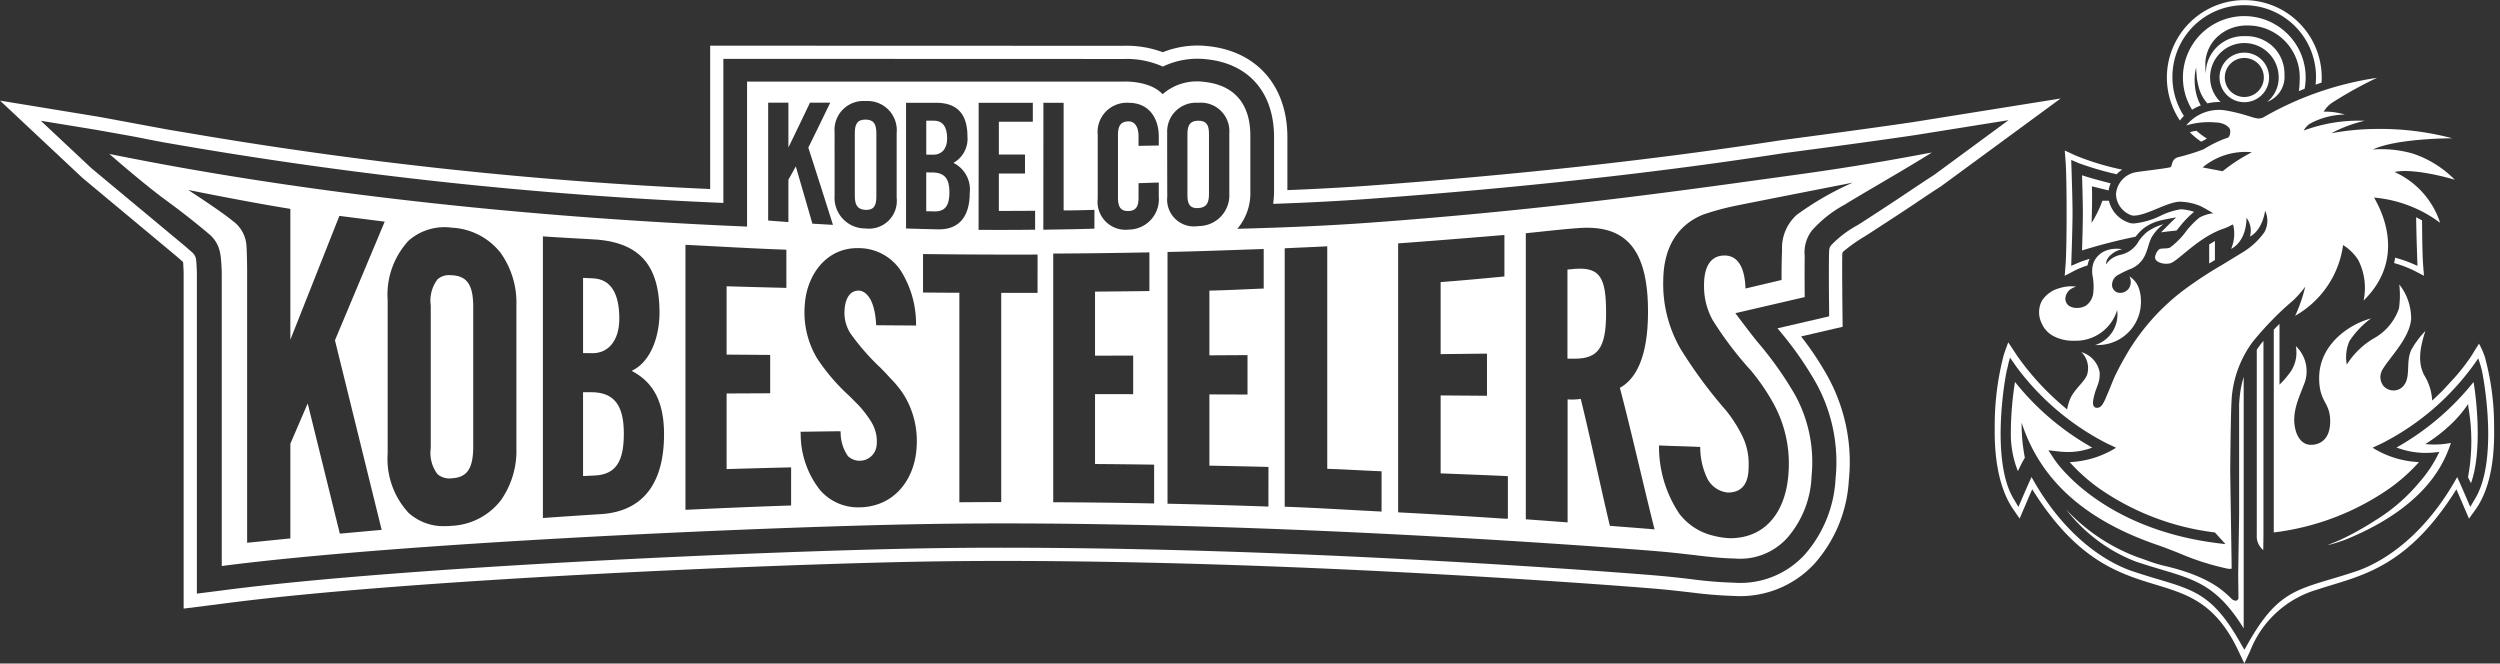 <svg xmlns="http://www.w3.org/2000/svg" xmlns:xlink="http://www.w3.org/1999/xlink" width="211" height="56" viewBox="0 0 211 56">
  <rect x="0" y="0" width="211" height="56" fill="#333333" stroke="none"/>
  <defs>
    <clipPath id="clip-logo">
      <rect width="211" height="56"/>
    </clipPath>
  </defs>
  <g id="logo" clip-path="url(#clip-logo)">
    <g id="グループ_6" data-name="グループ 6" transform="translate(-569.238 -418.196)">
      <g id="グループ_4" data-name="グループ 4" transform="translate(737.591 418.196)">
        <g id="グループ_2" data-name="グループ 2" transform="translate(3.745 18.921)">
          <g id="グループ_1" data-name="グループ 1">
            <path id="パス_1" data-name="パス 1" d="M753.551,437.306a3.872,3.872,0,0,0-1,1.114c-.232.461-.31.973-.533,1.461a2.253,2.253,0,0,1-1.272,1.215,8.225,8.225,0,0,0-1.118.552.942.942,0,0,0-.405.9.7.7,0,0,0,.342.477.738.738,0,0,0,.371.077.886.886,0,0,0,.734-.433,1,1,0,0,0,.033-.906l-.021-.049a1.933,1.933,0,0,1,.718.8,3.115,3.115,0,0,1,.249,1.148,3.639,3.639,0,0,1-3.588,3.845c-.088,0-.178,0-.27,0a2.7,2.7,0,0,0,1.855-2.95,3.635,3.635,0,0,1-3.6,2.585,3.53,3.53,0,0,1-1.67-.34,2.16,2.16,0,0,1-1.09-1.114,2.087,2.087,0,0,1,0-1.9,2.51,2.51,0,0,1,1.467-1.076,3.6,3.6,0,0,1,.929-.164,4.273,4.273,0,0,1,.507.027,1.977,1.977,0,0,0-.485.224,1.083,1.083,0,0,0-.419.692.73.73,0,0,0,.369.747,1.222,1.222,0,0,0,.635.136,1.46,1.46,0,0,0,.732-.2,1.509,1.509,0,0,0,.61-1.059,5.041,5.041,0,0,0-.058-1.452,2.2,2.2,0,0,1,.1-1.156,1.853,1.853,0,0,1,1.119-1,2.338,2.338,0,0,1,.714-.127,2.712,2.712,0,0,1,.573.041,1.9,1.9,0,0,0-.935.451,1.193,1.193,0,0,0-.388.526,1.355,1.355,0,0,0-.063.309,3.019,3.019,0,0,1,.4-.432,2.232,2.232,0,0,1,.811-.378,2.315,2.315,0,0,0,1.565-1.162,3.744,3.744,0,0,1,.711-.779,4.36,4.36,0,0,1,1.376-.647" transform="translate(-743.057 -437.306)" fill="#fff"/>
          </g>
        </g>
        <g id="グループ_3" data-name="グループ 3">
          <path id="パス_2" data-name="パス 2" d="M760.533,422.683a2.091,2.091,0,1,0,2.09,2.091A2.093,2.093,0,0,0,760.533,422.683Zm0,3.743a1.647,1.647,0,1,1,1.646-1.647A1.649,1.649,0,0,1,760.533,426.426Z" transform="translate(-739.465 -418.24)" fill="#fff"/>
          <path id="パス_3" data-name="パス 3" d="M761.615,448v15.636a1.516,1.516,0,0,0,.547,1.276c.006-.364.012-.772.016-1.174V447.255c-.143.17-.275.337-.393.5C761.725,447.835,761.672,447.92,761.615,448Z" transform="translate(-739.496 -418.484)" fill="#fff"/>
          <path id="パス_4" data-name="パス 4" d="M774.659,440.542a12.738,12.738,0,0,0-1.248-.417c-.023.151-.053.3-.087.456a10.108,10.108,0,0,1,1.66.627l.857.447-.074-.963c-.05-.663-.079-2.138-.085-3.708-.155-.088-.324-.179-.5-.27.013,1.167.074,3.013.088,3.416l.021.6,0,.083-.077-.033Z" transform="translate(-739.612 -418.379)" fill="#fff"/>
          <path id="パス_5" data-name="パス 5" d="M755.058,428.367a2.286,2.286,0,0,1,.331-.385,6.06,6.06,0,1,1,11.115-2.64c.165-.058.332-.117.5-.174.01-.146.016-.292.016-.439a6.534,6.534,0,1,0-12.013,3.572C755.024,428.325,755.043,428.344,755.058,428.367Z" transform="translate(-739.42 -418.196)" fill="#fff"/>
          <path id="パス_6" data-name="パス 6" d="M765.592,425.7a5.18,5.18,0,1,0-9.5,1.77,4.475,4.475,0,0,1,.734-.359,4.285,4.285,0,0,1-.464-1.4,5.536,5.536,0,0,1-.048-1,2.673,2.673,0,0,1,.041-.412l.075-.4.029.411.034.473a7.182,7.182,0,0,0,.179.853,3.251,3.251,0,0,0,.714,1.3,4.3,4.3,0,0,1,1-.118c.038,0,.076,0,.115.006a2.894,2.894,0,1,1,4.9-2.085,2.622,2.622,0,0,1-.967,2.068,2.265,2.265,0,0,0,1.457-2.3,3.2,3.2,0,0,0-.908-2.3,3.267,3.267,0,0,0-2.345-.947l-.1,0a3.2,3.2,0,0,0-3.222,2.494l-.082.647-.024-.651a3.21,3.21,0,0,1,.9-2.32,3.611,3.611,0,0,1,2.624-1.069h.018a4.378,4.378,0,0,1,4.42,4.627,6.025,6.025,0,0,1-.068.911C765.262,425.836,765.424,425.769,765.592,425.7Z" transform="translate(-739.434 -418.21)" fill="#fff"/>
          <path id="パス_7" data-name="パス 7" d="M748.965,434.416a2.638,2.638,0,0,1,.168-.6c-.914-.228-1.78-.469-2.413-.678.027.859.069,2.341.069,3.172,0,.784-.037,2.143-.069,3.172a46.229,46.229,0,0,1,4.521-1.161,4.091,4.091,0,0,1,.688-.716,3.958,3.958,0,0,1,1.471-.668c.352-.087.953-.192,1.276-.243-.145.11-.709.676-.892.864-.113.113-.252.243-.39.394.445-.059.882-.11,1.3-.15.083-.1.172-.208.271-.332l.092-.114a8.066,8.066,0,0,1,1.12-1.133,4.106,4.106,0,0,0-1.09-.215h-.04a6.083,6.083,0,0,0-1.691.541,6.51,6.51,0,0,1-2.253.654,1.82,1.82,0,0,1-.259-.017,2.554,2.554,0,0,1-1.854-1.9l-.55,0a10.207,10.207,0,0,1-.813,1.714l-.1.154.006-.186c0-.019.064-1.965.02-2.825l0-.072.069.018C747.625,434.084,748.24,434.243,748.965,434.416Z" transform="translate(-739.349 -418.344)" fill="#fff"/>
          <path id="パス_8" data-name="パス 8" d="M745.242,441.6l.856-.447a7.638,7.638,0,0,1,1.073-.43,2.431,2.431,0,0,1,.12-.431c.016-.043.038-.084.057-.127-.4.124-.724.235-.925.321l-.554.24-.076.033,0-.083.021-.6c0-.022.089-2.59.089-3.786s-.088-3.764-.089-3.787l-.021-.6,0-.084.076.034.554.239a26.307,26.307,0,0,0,3.2.938,2.747,2.747,0,0,1,.474-.389,22.143,22.143,0,0,1-4.017-1.225l-.833-.39.07.917c.115,1.5.115,7.191,0,8.7Z" transform="translate(-739.334 -418.323)" fill="#fff"/>
          <path id="パス_9" data-name="パス 9" d="M756.474,429.346a1.837,1.837,0,0,0-.545.123l-.014.008a6.486,6.486,0,0,0,.952.786,4.677,4.677,0,0,0,.484-.264A6.02,6.02,0,0,1,756.474,429.346Z" transform="translate(-739.44 -418.306)" fill="#fff"/>
          <path id="パス_10" data-name="パス 10" d="M777.188,451.112c-.3.311-.634.633-.99.957a4.517,4.517,0,0,0-.666-2.131c-.552-1.048-.405-2.224.093-3.743a7.552,7.552,0,0,0-1.172,1.566c-.57,1.139.086,2.556-.9,3.271a1.134,1.134,0,0,1-1.461-.189,1.219,1.219,0,0,1-.084-1.394c.641-1.075,2.262-2.624,2.414-4.239a4.656,4.656,0,0,0-1-2.941,7.955,7.955,0,0,1-.027,2.023,4.6,4.6,0,0,1-2.125,2.53,6.681,6.681,0,0,0-2.277,2.209,3.361,3.361,0,0,1,.218-1.973,7.317,7.317,0,0,1,1.826-1.918c-1.8.461-4.378,2.182-4.378,5.018,0,2.1.93,2,.93,3.662s-1,1.986-1.621,1.986c-1.041,0-1.3-1.25-1.3-1.25-.4-1.452.365-2.88.666-3.746a2.918,2.918,0,0,0-.646-3.338,2.88,2.88,0,0,1-.661,2.452,5.808,5.808,0,0,1-.716.8V445.6q-.247.241-.483.484V463.2a21.644,21.644,0,0,0,9.779-3.723,15.141,15.141,0,0,0,2.478-2.213,8.076,8.076,0,0,1-3.838-1.165l-.076-.052.084-.039.03-.014.672-.314a21.743,21.743,0,0,0,7.621-6.454l.425-.591.083-.136s.2.6.284.936c.213.9,1.4,7.622-.524,10.876l-.383.648-.053.09-.041-.1-.011-.025-.288-.676c-.073-.17-.444-1.033-.762-1.723-3.125,5.631-6.985,7.43-8.5,7.944-.81.273-1.546.492-2.2.687-3.1.926-4.659,1.39-6.885,5.29l-.331.58-.045.08-.047-.08-.331-.58c-2.226-3.9-3.782-4.364-6.89-5.292-.648-.193-1.382-.413-2.19-.685-1.521-.514-5.381-2.313-8.506-7.944-.323.7-.69,1.555-.765,1.731l-.3.693-.041.1-.053-.09-.382-.648c-1.922-3.254-.7-10.306-.5-10.961l.12-.536.107-.367.159.23.386.55a21.908,21.908,0,0,0,7.62,6.454l.7.328.084.04-.076.051a8.076,8.076,0,0,1-3.838,1.165,15.131,15.131,0,0,0,2.478,2.213,21.644,21.644,0,0,0,9.78,3.723h0l.867.96v.022l-.059-.007-.426-.051c-9.934-1.19-13.769-6.844-13.928-7.084l-.45-.681-.062-.094.112.013.811.093a6.2,6.2,0,0,0,.675.037,5.739,5.739,0,0,0,2.108-.369,22.3,22.3,0,0,1-6.523-5.542,27.95,27.95,0,0,0-.348,4.7,8.586,8.586,0,0,0,.594,2.83c.165-.355.3-.619.386-.783l.2-.352a15.2,15.2,0,0,1-.272-2.646v-.314l.1.3c1.634,4.682,5.347,7.959,11.351,10.021.61.209,1.24.457,1.849.7a21.9,21.9,0,0,0,4.065,1.3,1.222,1.222,0,0,0,.209.02.546.546,0,0,0,.152-.018h0c0-.489-.059-3.956-.121-8.165.023-2.873.066-5.755.148-6.49a9.185,9.185,0,0,1,1.726-4.456,26.348,26.348,0,0,1,3.458-3.546,8.94,8.94,0,0,0,1-1.142,13.28,13.28,0,0,1-.789,2.33l-.075.135a8.107,8.107,0,0,0,4.058-5.975,4.082,4.082,0,0,1,1.267,1.237,5.18,5.18,0,0,1,.464,3.446c3.269-3.2,1.939-6.886.883-8.693a10.89,10.89,0,0,1,5.577,2.13,7.13,7.13,0,0,0-3.85-4.29c1.585-.345,4.677.522,5.091.659a8.954,8.954,0,0,0-3.579-2.223,9.791,9.791,0,0,0-3.334-.336c2.029-.952,6.706-.944,6.706-.944a23.9,23.9,0,0,0-6.421-.788,21.5,21.5,0,0,0-3.807.365,11.682,11.682,0,0,1,2.831-1.056,13.369,13.369,0,0,0-5.156.828,1.765,1.765,0,0,1,.509-.57,6.34,6.34,0,0,1,2.967-.78,5.608,5.608,0,0,0-1.785-.244,2.355,2.355,0,0,1,.669-.729,33.99,33.99,0,0,1,3.832-2.129,27.14,27.14,0,0,0-9.59,3.335c-.6.306-.991-.178-3.048-.557a3.562,3.562,0,0,0-3.464,1.241,6.713,6.713,0,0,1,2.5-.251c.8.03,1.189.439,1.208.652.028.3-.042.625-.291.662a9.764,9.764,0,0,0-1.945.948,17.813,17.813,0,0,1-2.133.665c-.586.138-.521.724-.639.829s-2.769.387-3.062.466a2.038,2.038,0,0,0-1.566,1.815,1.954,1.954,0,0,0,1.348,1.813c1.06.148,3.075-1.236,4.146-1.16a4.751,4.751,0,0,1,1.648.373c.421.206,1.048.594,1.065.6a3.175,3.175,0,0,0-1.162.364,7.249,7.249,0,0,0-1.059,1.065,6.5,6.5,0,0,1-1.437,1.472c-.27.12-.752.017-.928.159a1.012,1.012,0,0,0-.282.47c-.249.58.674.836,1.238.693.632-.16,2.359-2.188,4.463-2.909.529-.181.6-.291.844-.368a3.226,3.226,0,0,1-.168,2.058s1.27-.522,1.3-2.617a1.8,1.8,0,0,1,.291,1.573s.977-.382,1.281-2.171a2.006,2.006,0,0,1-.06,1.806,6.2,6.2,0,0,1-1.976,1.785l-1.584.969a34.3,34.3,0,0,0-3.31,2.179,18.542,18.542,0,0,0-4.653,5.187c-.3.517-.514.89-.733,1.31l-.01.016c-.063.123-.13.252-.2.392l-.094.191c-.07.142-.145.313-.219.494-.063.15-.13.312-.2.492-.2.508-.324.765-.443,1.055a3.621,3.621,0,0,1-.246.471.849.849,0,0,1-.152.171.478.478,0,0,1-.427.1c-.32-.118-.217-.6-.154-.879.209-.951.53-1.174.495-2.086a2.177,2.177,0,0,0-1.545-1.719,1.878,1.878,0,0,1,.517,1.778c-.106.616-1.089,1.3-1.457,2.156a3.848,3.848,0,0,0-.26.9,22.614,22.614,0,0,1-4.216-4.521l-.753-1.14s-.306.776-.423,1.226a23.551,23.551,0,0,0-.721,5.876l0,.144c-.029,2.071.226,4.884,1.55,6.821l.552.806.578-1.35c.151-.355.282-.664.487-1.126q.154.248.318.5c3.641,5.587,7.084,6.636,10.124,7.56,2.712.826,5.055,1.539,6.972,5.611l.485,1.03.485-1.03a8.684,8.684,0,0,1,5.708-5.212c.411-.139.83-.266,1.269-.4.469-.143.949-.289,1.436-.454,2.7-.916,5.624-2.41,8.683-7.1q.162-.25.317-.5c.2.456.336.766.49,1.131l.575,1.346.609-.849c1.342-1.961,1.544-4.744,1.51-6.8a22.142,22.142,0,0,0-.776-5.985,6.471,6.471,0,0,0-.5-1.136l-.715,1.15a17.417,17.417,0,0,1-1.392,1.772C777.628,450.633,777.188,451.112,777.188,451.112Zm-18.678-18.4-1.687-.319a5.627,5.627,0,0,1,4.158-1.28A14.435,14.435,0,0,0,758.51,432.716Z" transform="translate(-739.275 -418.262)" fill="#fff"/>
          <path id="パス_11" data-name="パス 11" d="M775.425,459.189a15.086,15.086,0,0,1-3.74,3.245,24.5,24.5,0,0,1-2.862,1.6c-.214.106-.672.289-1.116.466l-.078.032.251-.059c.3-.074.609-.177.74-.221l.035-.012c.232-.077.471-.157.786-.29,6.773-2.85,8.119-6.589,8.621-8.048a7.273,7.273,0,0,1-1.4.133c-.193,0-.387-.008-.575-.023l-.028,0-.161-.013.137-.084a13.973,13.973,0,0,0,1.967-1.529,10.333,10.333,0,0,0,1.43-1.654l.081-.11.014.136,0,.023.018.158a16.684,16.684,0,0,1-.041,5.851c.065.145.17.35.25.509.881-2.445.56-6.461.219-8.543a22.313,22.313,0,0,1-6.509,5.535c.09.032.19.066.3.1a6.8,6.8,0,0,0,2.163.352,7.4,7.4,0,0,0,1.057-.077l.1-.014-.042.089A10.706,10.706,0,0,1,775.425,459.189Z" transform="translate(-739.556 -418.518)" fill="#fff"/>
          <path id="パス_12" data-name="パス 12" d="M759.677,469.217a.622.622,0,0,1-.412-.23l-.168-.157c-.611-.568-1.882-1.75-5.558-2.587a12.445,12.445,0,0,1-1.417-.448c-.22-.079-.448-.161-.69-.243a15.661,15.661,0,0,1-6.072-4.048,13.578,13.578,0,0,0,5.864,4.4c.8.269,1.525.486,2.167.678,2.96.883,4.76,1.42,6.959,4.968V450.326a8.746,8.746,0,0,0-.328,1.6c-.023.2-.041.431-.057.68v9.343l-.047,3-.033,2.077.023,1.919A.254.254,0,0,1,759.677,469.217Z" transform="translate(-739.335 -418.514)" fill="#fff"/>
          <path id="パス_13" data-name="パス 13" d="M757.558,439.03v1.608q.229-.14.484-.293v-1.608C757.879,438.829,757.718,438.929,757.558,439.03Z" transform="translate(-739.456 -418.399)" fill="#fff"/>
        </g>
      </g>
      <g id="グループ_5" data-name="グループ 5" transform="translate(569.238 422.038)">
        <path id="パス_14" data-name="パス 14" d="M649.959,430c0-.992-.358-1.512-1.116-1.515l-.647,0q0,1.432,0,2.863l.621.007C649.464,431.355,649.959,430.885,649.959,430Z" transform="translate(-570.02 -422.14)" fill="#fff"/>
        <path id="パス_15" data-name="パス 15" d="M619.594,451.628l-.654,0v7.077l.981-.045c1.8-.086,2.461-1.2,2.461-3.524C622.384,452.79,621.617,451.619,619.594,451.628Z" transform="translate(-569.73 -422.369)" fill="#fff"/>
        <path id="パス_16" data-name="パス 16" d="M650.152,434.56c0-1.1-.386-1.648-1.406-1.66l-.552-.008q0,1.64,0,3.277l.717.015C649.822,436.2,650.152,435.643,650.152,434.56Z" transform="translate(-570.02 -422.184)" fill="#fff"/>
        <path id="パス_17" data-name="パス 17" d="M619.731,448.239c1.286.012,2.269-1,2.269-2.908,0-2.134-.711-3.337-2.215-3.408l-.845-.039v6.346Z" transform="translate(-569.73 -422.273)" fill="#fff"/>
        <path id="パス_18" data-name="パス 18" d="M671.369,435.862c.689-.041.909-.418.909-1.17,0-1.7,0-3.393,0-5.1,0-.753-.22-1.113-.91-1.107s-.909.375-.909,1.139c0,1.723,0,3.434,0,5.156C670.46,435.547,670.68,435.9,671.369,435.862Z" transform="translate(-570.24 -422.14)" fill="#fff"/>
        <path id="パス_19" data-name="パス 19" d="M643.015,436.011c.69.028.911-.343.91-1.128q0-2.663,0-5.324c0-.785-.217-1.165-.909-1.169s-.911.369-.91,1.147q0,2.641,0,5.281C642.107,435.6,642.326,435.983,643.015,436.011Z" transform="translate(-569.96 -422.139)" fill="#fff"/>
        <path id="パス_20" data-name="パス 20" d="M724.792,439.483a13.474,13.474,0,0,1,1.836-1.3c.559-.354,1.731-1.121,2.864-1.862.629-.412,1.2-.791,1.725-1.147.651-.436,1.266-.848,1.852-1.222l10.089-7.406-12.443,1.991c-3.852.575-11.085,1.524-11.182,1.537-10.7,1.65-22.1,2.9-34.839,3.835-2.068.151-4.3.274-6.8.372l0-4.475c-.006-4.321-2.584-7.264-6.729-7.68a7.879,7.879,0,0,0-3.786.516,8.744,8.744,0,0,0-3.331-.542l-34.872-.012v12.1a354.005,354.005,0,0,1-43.926-4.709l-1.793-.3c-.241-.039-5.284-.981-5.916-1.094l-8.3-1.359,6.967,6.531,7.9,6.582.563.493.014.019a.076.076,0,0,1,.006.021c0,.029.008.071.009.085.025.391.037.744.038.9V469.6l3.626-.46c15.265-1.985,45.576-3.261,58.411-3.5,9.346-.176,21.276.02,33.595.552,15.088.65,27.393,1.618,29.03,1.769.894.082,1.692.176,2.4.258l.039,0a36.167,36.167,0,0,0,3.752.312,8.52,8.52,0,0,0,6.8-2.735,11.59,11.59,0,0,0,2.891-7.062,14.813,14.813,0,0,0,.077-1.508,14.976,14.976,0,0,0-1.841-7.179,25.64,25.64,0,0,0-2.268-3.417l3.506-.814-.027-2.579c0-.457-.012-1.36-.012-2.187,0-.423,0-.825.007-1.137,0-.066,0-.179.006-.28A.276.276,0,0,1,724.792,439.483Zm7.676-6.48c-1.069.681-2.173,1.449-3.589,2.375-1.218.8-2.311,1.512-2.851,1.853a9,9,0,0,0-2.233,1.693c-.165.221-.179.239-.191.969-.019,1.128,0,3.373,0,3.4l.017,1.638-4.359,1.012.166.206a29.038,29.038,0,0,1,3.1,4.435,13.813,13.813,0,0,1,1.632,8.039,10.532,10.532,0,0,1-2.594,6.411,7.373,7.373,0,0,1-5.97,2.38,35.013,35.013,0,0,1-3.636-.3c-.736-.086-1.539-.181-2.463-.266-1.645-.151-13.991-1.122-29.084-1.772-12.355-.533-24.312-.728-33.664-.553-12.857.243-43.227,1.522-58.535,3.513l-2.361.3V441.353c0,.307.009-.429-.048-1.055a1.386,1.386,0,0,0-.07-.366,1.021,1.021,0,0,0-.271-.392l-.632-.551-7.867-6.548-4.282-4.015,4.671.765c1.96.353,3.162.557,3.885.706.689.142,1.775.347,2.032.389a358.96,358.96,0,0,0,47.019,5.075V423.2l33.774.012a7.438,7.438,0,0,1,3.317.643,6.75,6.75,0,0,1,3.666-.622c3.6.36,5.716,2.816,5.721,6.567l0,4.723q-.018.477-.074.916c2.978-.1,5.662-.245,8.079-.421,16.094-1.176,27.353-2.677,34.928-3.845,0,0,7.269-.952,11.177-1.537l7.884-1.261Z" transform="translate(-569.238 -422.076)" fill="#fff"/>
        <path id="パス_21" data-name="パス 21" d="M607.748,441.658c-.06,0-.118-.006-.174-.006a1.452,1.452,0,0,0-1.042.348,2.967,2.967,0,0,0-.574,2.206v12.041a2.967,2.967,0,0,0,.574,2.206,1.555,1.555,0,0,0,1.216.341c1.29-.076,1.794-.832,1.794-2.694V444.351C609.543,442.489,609.04,441.733,607.748,441.658Z" transform="translate(-569.602 -422.27)" fill="#fff"/>
        <path id="パス_22" data-name="パス 22" d="M703.5,441.113c-.215.012-.431.051-.646.062v7.52l.646,0c1.906-.011,2.616-.877,2.616-3.844S705.631,440.963,703.5,441.113Z" transform="translate(-570.561 -422.265)" fill="#fff"/>
        <path id="パス_23" data-name="パス 23" d="M720.78,433.035c-8.513,1.168-20.115,2.875-35.761,4.019-3.557.26-7.321.419-11.26.522a4.609,4.609,0,0,0,1.1-3.107v-4.753c0-2.937-1.6-4.309-3.916-4.542a4.4,4.4,0,0,0-3.489,1.042c-1.071-1.168-3.288-1.072-3.291-1.063H632.382v12.236c-29.6-1.242-48.653-5.1-53.821-6.13,0,0,2.953,2.581,4.8,3.924,1.28.929,2.559,1.944,3.582,2.81a2.709,2.709,0,0,1,.809,1.082,3.783,3.783,0,0,1,.224,1.012c.067.712.07,1.233.07,1.233v24.716c14.816-1.927,44.675-3.263,58.759-3.53,10.488-.2,22.9.084,33.79.553,15.08.651,27.412,1.617,29.183,1.78,2.525.233,4.162.533,5.947.562a5.346,5.346,0,0,0,4.446-1.734,8.4,8.4,0,0,0,2.056-5.228,11.783,11.783,0,0,0-1.4-6.856,29.862,29.862,0,0,0-3.2-4.5c-.742-.923-1.833-2.386-1.833-2.386l5.855-1.358s-.025-2.284,0-3.451a3.022,3.022,0,0,1,.6-2.159,10.154,10.154,0,0,1,2.774-2.193c1.163-.737,5.376-3.141,7.361-4.4C730.818,431.413,727.08,432.171,720.78,433.035Zm-68.85-6.094H656.5v1.6l-2.866,0q0,1.384,0,2.767,1.1,0,2.205,0c0,.536,0,1.07,0,1.606q-1.1,0-2.206,0,0,1.577,0,3.153,1.531,0,3.06-.014,0,.8,0,1.6-2.385.027-4.771.011Q651.93,432.308,651.929,426.941Zm-12.16,2.5a2.441,2.441,0,0,1,2.62-2.647,2.467,2.467,0,0,1,2.618,2.708q0,2.722,0,5.445a2.348,2.348,0,0,1-2.619,2.6,2.588,2.588,0,0,1-2.618-2.783Q639.768,432.1,639.769,429.439Zm-38.228,33.544-3.53.32L595.3,452.314l-1.464,3.4v7.993l-3.648.368V440.915c-.007-.565-.032-1.769-.065-2a2.79,2.79,0,0,0-1.182-2.027c-.925-.774-3.731-2.594-3.731-2.594s4.9,1,8.626,1.6v11.044l4.138-10.452,3.826.487-4.2,10.013Zm11.371-6.9a7.236,7.236,0,0,1-1.322,4.421,5.578,5.578,0,0,1-4.11,2.137q-.3.027-.586.027a4.387,4.387,0,0,1-3.072-1.109,6.71,6.71,0,0,1-1.774-5.031V443.6a6.709,6.709,0,0,1,1.775-5.033,4.586,4.586,0,0,1,3.657-1.084,5.57,5.57,0,0,1,4.109,2.134,7.231,7.231,0,0,1,1.323,4.42Zm7.156,5.57q-2.459.154-4.918.33v-23.77c1.53.108,3.059.179,4.59.275,3.722.321,5.251,2.327,5.251,6.174,0,1.943-.711,4.144-2.352,4.9,1.723.9,2.735,2.451,2.735,5.358C625.377,458.643,623.924,461.4,620.069,461.656Zm16.031-.728c-2.992.1-5.926.224-8.917.368V438.929c2.857.137,5.658.312,8.517.41v3.223q-2.522-.061-5.044-.135v5.766l3.677.027v3.237l-3.677.017v6.381q2.721-.08,5.444-.146Zm-.229-27.494v3.572q-.854-.059-1.708-.126v-9.95h1.709c0,1.21,0,2.563,0,3.781.586-1.2,1.237-2.555,1.82-3.779H639.4q-.924,1.919-1.848,3.794,1.041,3.221,2.079,6.518-.867-.049-1.736-.1c-.459-1.6-.942-3.26-1.4-4.833C636.3,432.668,636.068,433.084,635.871,433.434Zm10.814,22.673c-.144,2.342-1.614,4.787-4.577,4.971-.063,0-.129.007-.193.008l-.119,0a4.23,4.23,0,0,1-3.244-1.447,7.633,7.633,0,0,1-1.644-4.735l-.011-.2.2,0q1.494-.022,2.988-.041l.182,0,.015.176a3.452,3.452,0,0,0,.618,1.927,1.442,1.442,0,0,0,2.419-.907,3.131,3.131,0,0,0-.474-2.018,9.024,9.024,0,0,0-1.077-1.4l-.041-.041q-.352-.358-.711-.713a16.821,16.821,0,0,1-2.716-3.162,7.556,7.556,0,0,1-1.047-4.517c.144-2.431,1.747-4.864,4.555-4.8h.023a4.26,4.26,0,0,1,3.513,1.886,8.411,8.411,0,0,1,1.3,4.445l.011.2-.207,0q-1.493-.009-2.985-.023l-.181,0-.012-.175c-.176-2.6-1.242-2.744-1.452-2.747-1.05-.019-1.184,1.284-1.2,1.545a3.242,3.242,0,0,0,.474,2.043,19.335,19.335,0,0,0,2.552,2.924l.434.443c.145.161.282.312.413.453a8.5,8.5,0,0,1,1.146,1.421A7.468,7.468,0,0,1,646.685,456.107ZM645.8,437.55q0-5.305,0-10.61h2.536c1.834,0,2.645,1.01,2.647,2.837a2.323,2.323,0,0,1-1.186,2.235,2.5,2.5,0,0,1,1.378,2.549c0,1.767-.732,3.1-2.674,3.06Q647.146,437.593,645.8,437.55Zm11.1,5.434h-.058c-.983,0-2.023,0-3.008,0v17.656h-.058c-1.107,0-2.16.006-3.418.016H650.3V442.974c-.986,0-2.025-.012-3.009-.02h-.057v-3.247h.059c3.167.039,6.38.053,9.548.043h.06Zm.5-16.043H659.1q0,4.541,0,9.084c.935,0,1.708-.024,2.6-.048,0,.53,0,1.058,0,1.587-1.465.047-2.848.067-4.313.089Q657.393,432.3,657.393,426.941Zm9.339,33.814h-.059c-2.894-.055-5.643-.09-8.4-.1h-.058V439.666h.058c2.628-.014,5.247-.046,8-.1l.059,0v3.264h-.057c-1.516.02-3.041.036-4.531.047v5.407l3.161-.008h.058v3.257h-.058l-3.161-.006v5.9c1.631.013,3.288.031,4.93.053h.057Zm-2.142-23.112a2.36,2.36,0,0,1-2.62-2.611c0-1.819,0-3.558,0-5.377a2.469,2.469,0,0,1,2.619-2.714c1.707,0,2.535,1.3,2.536,2.844,0,.254,0,.508,0,.761l-1.71.03v-.811c0-.883-.385-1.257-.827-1.254-.69,0-.91.384-.909,1.172,0,1.779,0,3.478,0,5.257,0,.787.223,1.16.91,1.134.62-.024.826-.409.827-1.089q0-.63,0-1.26.854-.025,1.708-.055,0,.6,0,1.192A2.563,2.563,0,0,1,664.59,437.643Zm3.25-8.063a2.431,2.431,0,0,1,2.618-2.639,2.4,2.4,0,0,1,2.619,2.549v5.115a2.6,2.6,0,0,1-2.617,2.741,2.262,2.262,0,0,1-2.619-2.472C667.841,433.1,667.84,431.348,667.839,429.58Zm8.538,31.438-.06,0c-3.029-.106-5.7-.182-8.4-.239h-.057V439.53h.057c2.146-.045,4.179-.116,6.333-.191l1.67-.058.059,0v3.34l-.055,0c-.55.021-1.063.044-1.573.066-.906.041-1.841.082-2.956.106v5.462q1.579-.009,3.159-.018h.058v3.327h-.058l-3.159-.011v6.012c1.646.032,3.3.067,4.928.108h.057Zm9.549-2.955q0,1.672,0,3.346v.031H685.9c-.888-.046-1.791-.094-2.664-.142-1.786-.1-3.633-.2-5.448-.265h-.029V439.22l.028,0c.6-.031,1.147-.054,1.673-.077.629-.028,1.222-.053,1.859-.089h.031v18.78c.814.025,1.641.066,2.44.106.693.035,1.409.07,2.114.1h.028Zm10.662,3.977-.314,0c-2.843-.191-5.761-.365-8.923-.532l-.027,0v-22.7c2.561-.191,5.254-.4,8.55-.678l.42-.03v3.5l-.442.042c-1.611.151-2.9.274-4.941.432v6.079q1.8-.018,3.6-.04h.313v3.552h-.313l-3.6-.027v6.578c1.693.069,3.8.146,5.648.234h.028Zm8.606.6c-.835-3.512-1.622-7.308-2.455-10.707a5.324,5.324,0,0,1-1.111.041v10.381q-1.764-.134-3.528-.26V437.95c1.657-.167,2.9-.317,4.351-.428,3.953-.326,5.963,1.591,5.963,7.047,0,4.1-1.181,5.783-2.375,6.427,1,3.788,1.932,8,2.927,11.949C707.773,462.839,706.388,462.742,705.195,462.644Zm15.763-26.234a3.773,3.773,0,0,0-1.23,2.981c-.038.894-.042,1.8-.042,2.508l-3.044.721c-.069-2.191-.919-2.8-1.785-2.786-1.777.019-1.721,2.163-1.712,2.725a5.824,5.824,0,0,0,.722,2.714,29.47,29.47,0,0,0,3.165,4.191l.139.161a17.675,17.675,0,0,1,1.888,2.8,10.5,10.5,0,0,1,1.216,5.724c-.18,3.027-1.714,5.5-4.866,5.546a6.319,6.319,0,0,1-1.422-.2,5.087,5.087,0,0,1-2.917-1.852,10.142,10.142,0,0,1-1.726-5.778c1.161.054,2.318.07,3.479.128a6.141,6.141,0,0,0,.57,2.609,2.183,2.183,0,0,0,1.75,1.237c1.713.011,1.762-1.562,1.766-2.234a5.362,5.362,0,0,0-.659-2.781,11.217,11.217,0,0,0-1.27-1.934l-.055-.063a39.829,39.829,0,0,1-3.752-5.092,10.937,10.937,0,0,1-1.471-5.841c.037-2.7,1.165-4.622,3.377-5.517a22.225,22.225,0,0,1,2.93-.782c2.087-.424,9.691-1.912,9.691-1.912A25.064,25.064,0,0,0,720.958,436.41Z" transform="translate(-569.33 -422.107)" fill="#fff"/>
      </g>
    </g>
  </g>
</svg>
